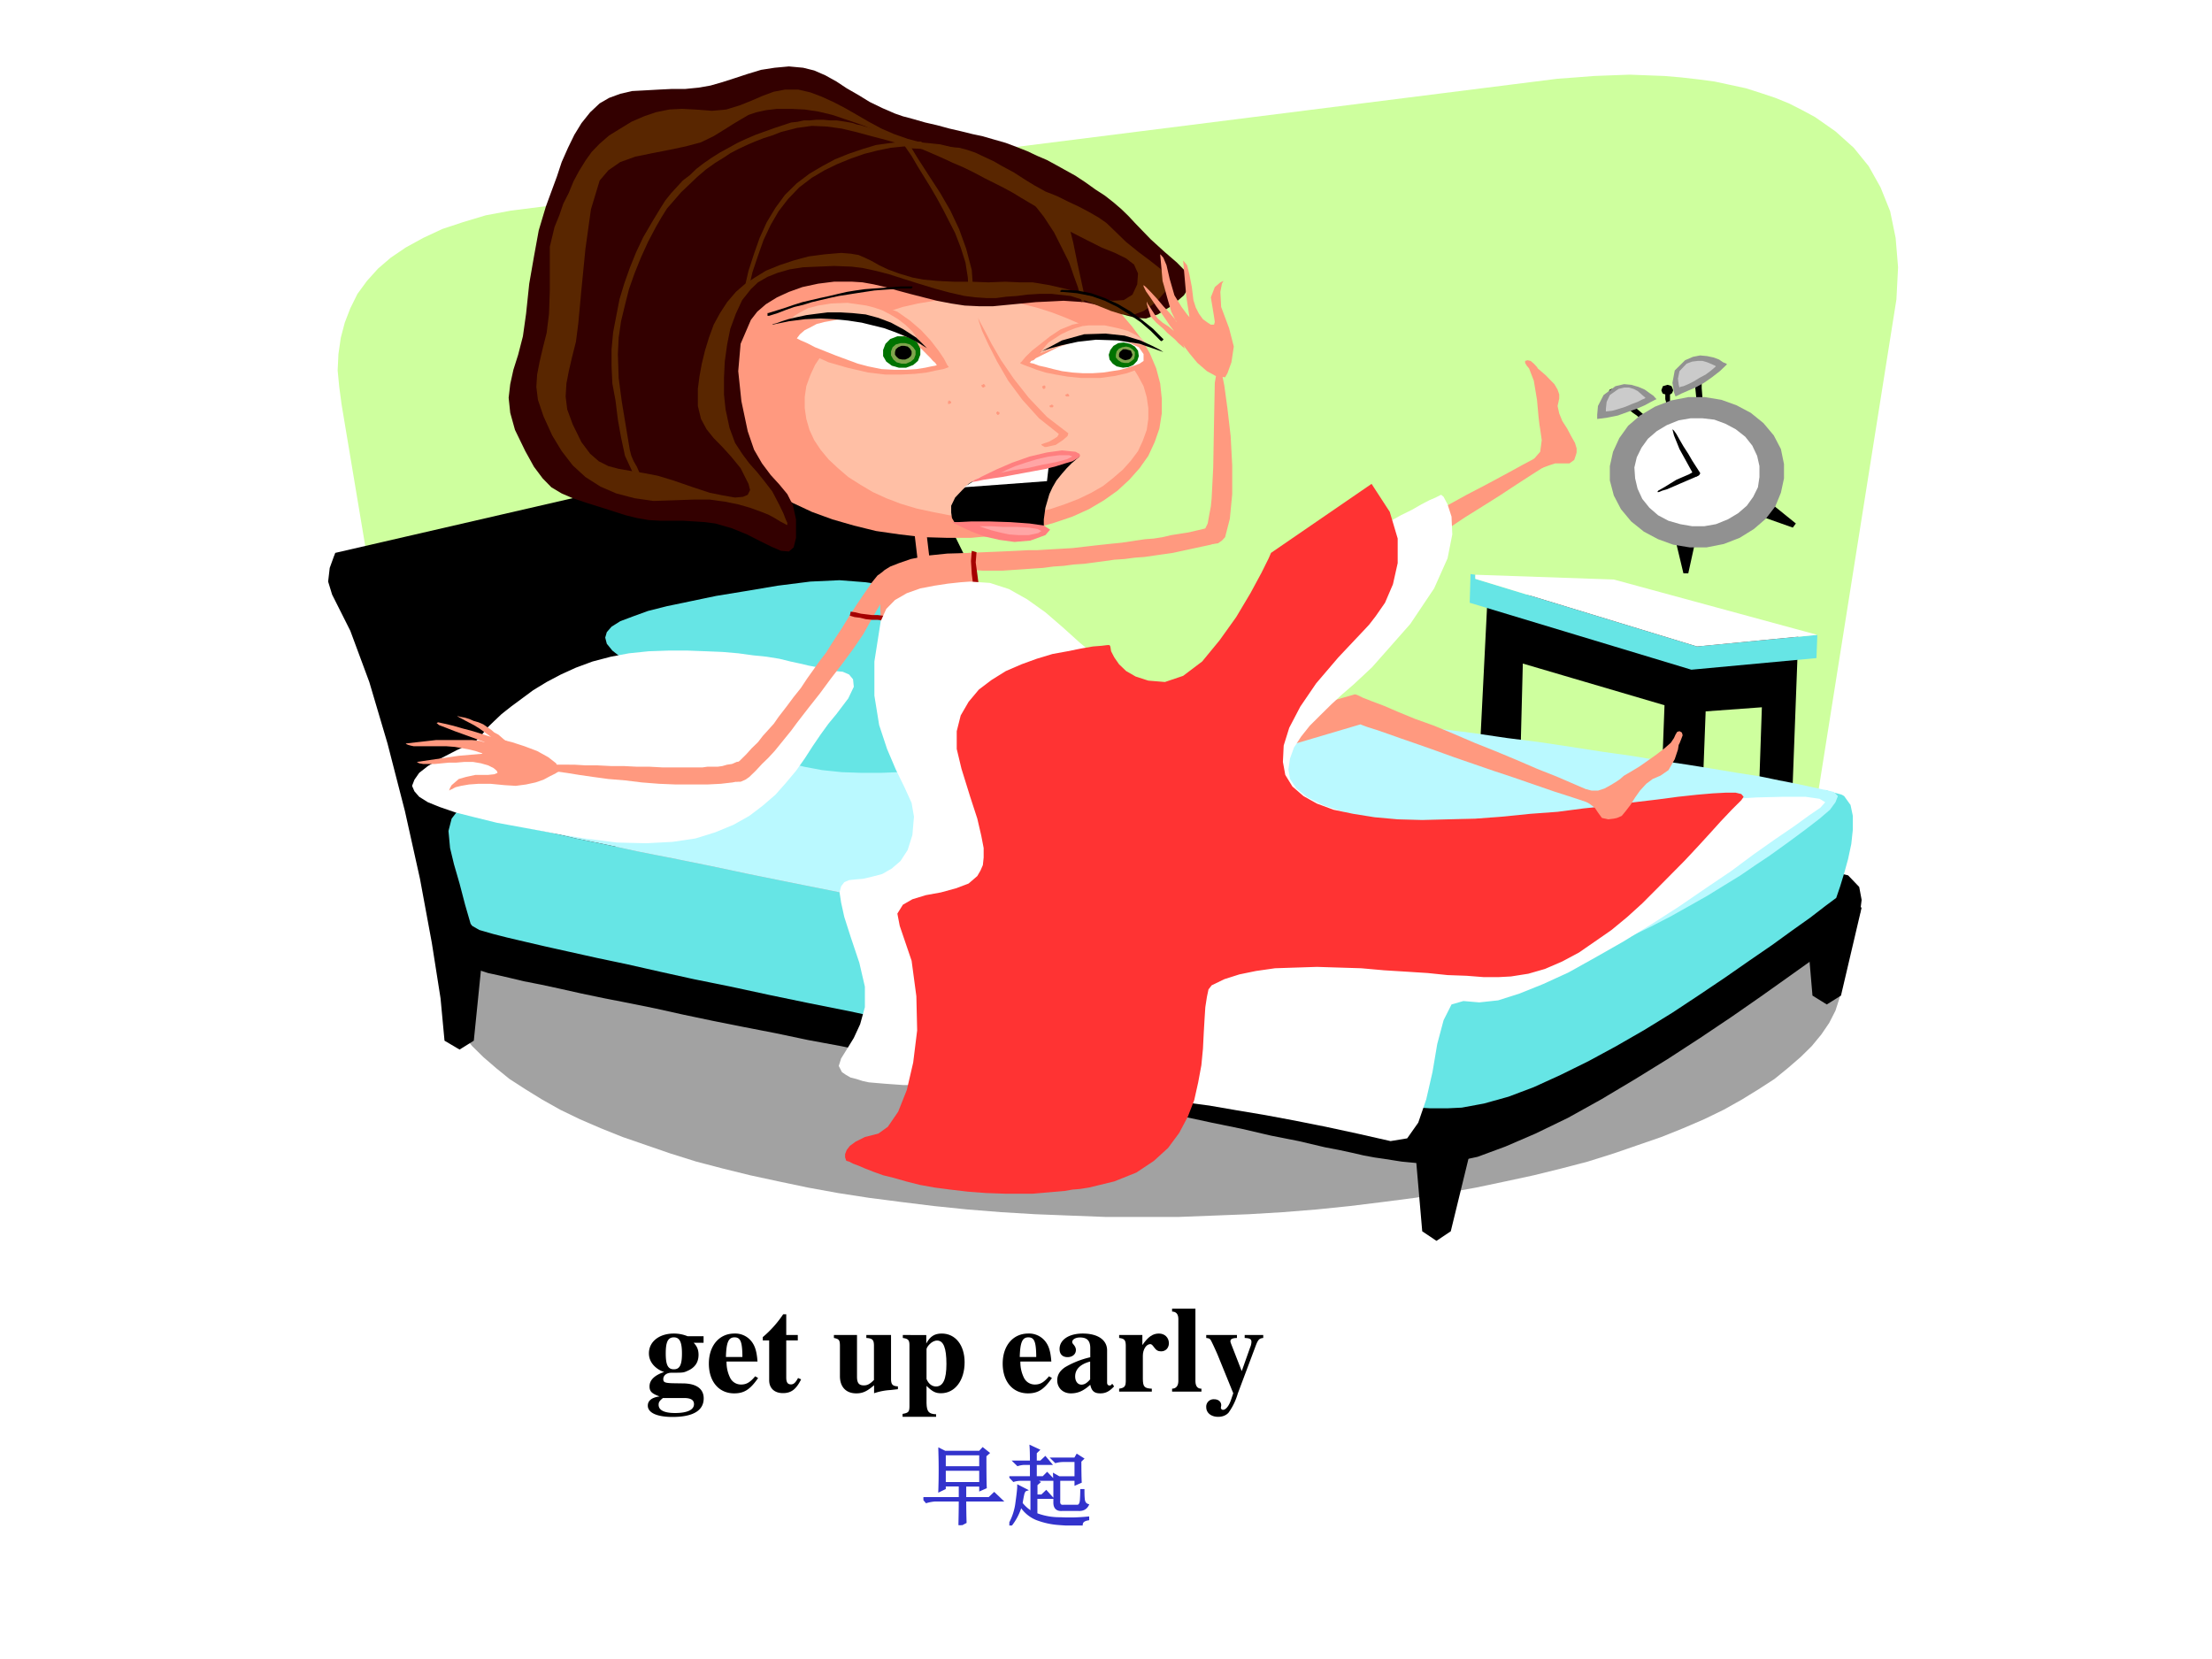<svg xmlns="http://www.w3.org/2000/svg" xmlns:xlink="http://www.w3.org/1999/xlink" width="960" height="720" viewBox="0 0 720 540"><rect x="0" y="0" width="720" height="540" fill="#808080" stroke="none"/><g data-name="P"><clipPath id="a"><path fill-rule="evenodd" d="M0 540h720V0H0Z"/></clipPath><g clip-path="url(#a)"><path fill="#fff" fill-rule="evenodd" d="M0 540h720V0H0Z"/></g></g><g data-name="P"><symbol id="b"><path d="M.454.604v.053h-.13a.293.293 0 0 1-.112.022C.093.679.009.613.009.518c0-.035.012-.067.036-.095A.197.197 0 0 1 .133.366C.054.339.014.3.014.249.014.208.032.19.096.167.033.159 0 .133 0 .092 0 .034.075 0 .201 0c.167 0 .254.052.254.151 0 .077-.058.12-.164.122L.226.274c-.085.001-.1.006-.1.034 0 .031.028.052.068.052.092 0 .096 0 .129.015.06.026.09.069.09.131 0 .04-.012.07-.04.098h.081M.296.154c.054 0 .08-.016.08-.05C.376.058.321.032.222.032.134.032.088.055.088.099c0 .021.007.032.035.055h.173M.212.648C.259.648.278.61.278.517S.26.388.212.388.146.423.146.517s.018.131.066.131Z"/></symbol><symbol id="c"><path d="M.377.139C.336.09.306.072.263.072a.098.098 0 0 0-.089.053.284.284 0 0 0-.03.134h.252C.39.343.375.39.343.428a.168.168 0 0 1-.135.059C.084.487 0 .388 0 .242S.082 0 .206 0c.081 0 .13.031.195.125L.377.139M.139.296c.003.12.021.16.07.16.047 0 .062-.034.064-.145V.296H.139Z"/></symbol><symbol id="d"><path d="M.285.473H.191v.169H.166A.878.878 0 0 0 0 .456V.429h.052V.105C.052.04.095 0 .164 0c.067 0 .107.03.148.112L.287.123C.267.085.251.071.23.071.202.071.191.088.191.128v.301h.094v.044Z"/></symbol><symbol id="e"><path d="M-2147483500-2147483500Z"/></symbol><symbol id="f"><path d="M.521.057C.478.059.466.072.465.115v.36H.264V.451C.313.448.325.436.326.392V.109C.293.076.273.065.244.065c-.041 0-.056.02-.056.071v.339H0V.451C.041.443.048.434.049.392V.14c0-.088.05-.14.133-.14.052 0 .087.016.145.066V.001a.495.495 0 0 0 .132.026l.062.007v.023Z"/></symbol><symbol id="g"><path d="M.273.021C.213.023.197.042.195.111v.141C.243.205.268.192.313.192c.113 0 .192.104.192.252 0 .14-.075.234-.186.234C.26.678.224.655.193.597v.069H.002V.642C.046.636.056.625.056.583V.082C.055.04.047.032 0 .024V0h.273v.021m-.078.53c0 .007.009.023.021.036.02.022.043.034.065.034.052 0 .076-.06.076-.191C.357.306.33.247.272.247.239.247.21.27.195.308v.243Z"/></symbol><symbol id="h"><path d="m.448.078-.01-.01C.435.065.432.064.427.064.413.064.406.072.406.089V.35C.406.435.33.487.208.487.095.487.019.436.019.361c0-.042.024-.066.065-.066.04 0 .068.024.068.058C.152.367.147.38.134.396.125.406.122.412.122.418c0 .021.027.037.063.037.059 0 .084-.027.084-.088V.294A.724.724 0 0 1 .064.213C.02.183 0 .149 0 .106 0 .045.046 0 .111 0c.057 0 .103.02.158.07C.28.019.302 0 .351 0c.043 0 .074.016.112.057L.448.078m-.18.036C.241.083.221.071.197.071c-.03 0-.051.027-.051.067 0 .058.042.1.122.121V.114Z"/></symbol><symbol id="i"><path d="M.266.024C.205.027.194.04.193.103v.189c0 .052.028.095.061.095C.262.387.271.38.282.364.301.337.316.328.342.328c.037 0 .063.028.063.066C.405.44.371.473.324.473.274.473.236.447.189.379v.082H0V.437C.042.432.053.42.054.378V.084C.053.042.043.031 0 .024V0h.266v.024Z"/></symbol><symbol id="j"><path d="M.239.024c-.032 0-.048.02-.049.06v.592H0V.652C.033.651.05.632.051.594v-.51C.05.046.032.025 0 .024V0h.239v.024Z"/></symbol><symbol id="k"><path d="M.464.666H.313V.642C.356.64.368.633.368.609A.125.125 0 0 0 .357.564L.289.372.217.557c-.02.051-.02.051-.02.059 0 .015.012.022.037.025L.25.642v.024H0V.642C.023.639.029.636.035.627.038.626.084.528.1.487L.22.192.202.139C.185.089.16.057.136.057a.018.018 0 0 0-.017.017L.12.08l.002.014c0 .029-.023.049-.058.049A.06.06 0 0 1 0 .079C0 .032.04 0 .097 0 .131 0 .16.011.181.033A.507.507 0 0 1 .257.19l.149.397c.017.042.027.052.058.055v.024Z"/></symbol><use xlink:href="#b" transform="matrix(39.984 0 0 -39.984 210.86 461.213)"/><use xlink:href="#c" transform="matrix(39.984 0 0 -39.984 230.732 453.536)"/><use xlink:href="#d" transform="matrix(39.984 0 0 -39.984 248.285 453.456)"/><use xlink:href="#e" transform="matrix(39.984 0 0 -39.984 85864980000 -85864980000)"/><use xlink:href="#f" transform="matrix(39.984 0 0 -39.984 271.435 453.536)"/><use xlink:href="#g" transform="matrix(39.984 0 0 -39.984 293.786 461.173)"/><use xlink:href="#e" transform="matrix(39.984 0 0 -39.984 85864980000 -85864980000)"/><use xlink:href="#c" transform="matrix(39.984 0 0 -39.984 326.373 453.536)"/><use xlink:href="#h" transform="matrix(39.984 0 0 -39.984 344.126 453.536)"/><use xlink:href="#i" transform="matrix(39.984 0 0 -39.984 364.278 452.976)"/><use xlink:href="#j" transform="matrix(39.984 0 0 -39.984 381.511 452.976)"/><use xlink:href="#k" transform="matrix(39.984 0 0 -39.984 392.627 461.173)"/><use xlink:href="#e" transform="matrix(39.984 0 0 -39.984 85864980000 -85864980000)"/></g><g data-name="P"><symbol id="l"><path d="M.246.828V.672h.418v.156H.246m0-.18v-.16h.418v.16H.246M.188.883.25.852h.406L.691.89.754.84.719.809C.719.624.72.5.723.44L.664.414v.05h-.18V.313h.282l.058.055L.906.29H.484C.484.185.486.1.488.035L.422 0c.002.094.004.19.004.29H.129A.503.503 0 0 1 .035.272L0 .313h.426v.152h-.18V.43L.188.402a7.087 7.087 0 0 1 0 .48Z"/></symbol><symbol id="m"><path d="M.527.273v.239L.523.59.578.559h.195v.195h-.14A.355.355 0 0 1 .539.742L.504.777h.262l.023.04.063-.04L.824.75c0-.125.002-.206.004-.242L.773.484v.051H.578V.293C.573.246.59.224.628.227h.165C.819.229.833.254.836.3.839.348.84.384.84.41h.02C.86.362.861.323.866.292.872.264.887.246.91.238.89.2.854.181.805.184H.613C.553.18.525.21.527.274M.254.741C.254.815.253.874.25.918l.086-.04-.031-.03V.742h.062L.418.79.477.72H.305v-.16h.09L.44.605l.067-.07H.289L.344.504.313.477v-.13h.066l.05.048.063-.07h-.18V.132A.765.765 0 0 1 .595.082a2.12 2.12 0 0 1 .32.008V.074C.867.066.842.046.84.012.764.009.677.012.578.02a.897.897 0 0 0-.262.058.395.395 0 0 0-.183.156A.66.66 0 0 0 .012 0L0 .008A.69.69 0 0 1 .086.27c.013.093.02.156.02.187L.19.414C.178.41.168.394.161.371A1.316 1.316 0 0 1 .14.258.432.432 0 0 1 .26.152v.383H.126A.289.289 0 0 1 .051.523L.016.56h.238v.16H.172A.289.289 0 0 1 .098.707L.062.742h.192Z"/></symbol><use xlink:href="#l" fill="#33c" transform="matrix(27.96 0 0 -27.96 300.57 496.445)"/><use xlink:href="#m" fill="#33c" transform="matrix(27.96 0 0 -27.96 328.541 496.554)"/><use xlink:href="#l" fill="none" stroke="#33c" stroke-miterlimit="10" stroke-width=".029" transform="matrix(27.96 0 0 -27.96 300.57 496.445)"/><use xlink:href="#m" fill="none" stroke="#33c" stroke-miterlimit="10" stroke-width=".029" transform="matrix(27.96 0 0 -27.96 328.541 496.554)"/><use xlink:href="#e" fill="#33c" transform="matrix(27.96 0 0 -27.96 60043638000 -60043638000)"/></g><g data-name="P"><clipPath id="n"><path fill-rule="evenodd" d="M0 540h720V0H0Z"/></clipPath><g clip-path="url(#n)"><clipPath id="o"><path fill-rule="evenodd" d="M104.87 403.87h515.989V20.484H104.87Z"/></clipPath><g fill-rule="evenodd" clip-path="url(#o)"><path fill="#ceff9e" d="m536.64 346.077 1.79-.444 2.076-.668 2.292-1.334 2.578-1.556 2.578-2.003 3.116-2.222 3.08-2.224 3.079-2.668 3.115-2.447 3.33-2.668 3.366-2.668 3.33-2.447 3.115-2.224 3.08-2.225 3.115-1.778 3.08-1.556 34.518-217.488.537-10.451-.787-9.552-1.79-8.689-3.116-7.764-3.867-6.902-4.87-6.008-5.944-5.33-6.696-4.684-4.118-2.218-4.369-2.219-4.404-1.787-4.62-1.54-4.905-1.572-5.156-1.109-5.157-1.109-5.156-.678-5.658-.647-5.406-.462-5.694-.216-5.658-.215-5.908.215-5.693.216-5.908.462-5.945.432-340.656 42.92-8.247 1.54-7.473 2.25-6.7 2.218-6.182 2.896-5.67 3.112-4.896 3.328-4.123 3.543-3.607 4.006-3.092 4.22-2.32 4.684-1.803 4.671-1.289 4.893-.773 5.337-.257 5.336.515 5.337.773 5.783 15.719 94.067L130 232.22l3.608 6.892 4.123 7.34 4.64 7.56 5.152 7.784 5.153 7.56 5.668 7.562 5.414 7.336 5.669 6.896 5.41 6.227 5.41 5.78 4.9 4.893 4.894 4.002 4.122 3.115 3.867 1.778 3.09.444Z"/><path fill="#ff997f" d="m411.91 214.873 27.314-22.683.516-.444 1.547-.89 2.578-1.556 3.09-2.003 3.867-2.444 4.638-2.67 4.895-3.113 5.42-3.559 5.408-3.333 5.657-3.78 5.694-3.56 5.657-3.558 5.407-3.559 5.157-3.334 4.905-3.115 4.118-2.89 2.041-1.334 1.29-1.112.536-.89.251-.666-.788-.222-1.002.222-1.826.443-2.328 1.113-4.87 2.446-5.407 2.89-5.693 3.115-6.195 3.334-6.41 3.337-6.445 3.559-6.445 3.555-6.195 3.559-6.184 3.115-5.41 3.112-5.153 2.89-4.383 2.446-3.606 2.003-2.836 1.556-1.801.89-.516.444-28.603 25.13Z"/><path fill="#ff997f" d="m501.583 152.384.788-.221 1.79-.669 2.077-.666H510.858l1.54-1.112.537-1.556.25-.89v-1.334l-.537-1.778-1.253-2.225-1.29-2.446-1.575-2.447-1.002-2.446-.538-2.446.538-2.447v-1.334l-.538-1.556-1.038-1.778-1.54-1.559-1.289-1.334-1.289-1.112-1.038-.888-.25-.221-.252-.447-1.038-1.113-1.038-.887-1.003-.222-.788.222v.666l.537.89.752.89 1.54 4.003 1.038 6.227.502 5.558.286 2.447.25 1.556.502 3.558-.501 3.78-2.328 2.67Z"/><path fill="#a2a2a2" d="M371.713 396.112h11.852l11.594-.445 11.34-.444 11.08-.667 11.082-.89 10.821-1.112 10.825-1.334 10.305-1.334 10.034-1.557 9.81-1.779 9.526-2.002 9.274-2 9.024-2.225 8.522-2.223 8.486-2.669 7.735-2.668 7.734-2.668 7.197-2.89 6.732-2.894 6.41-3.112 5.944-3.337 5.407-3.333 5.156-3.337 4.369-3.559 4.118-3.559 3.616-3.555 3.116-3.78 2.578-3.781 2.04-4.003 1.29-4.005 1.038-4.003.25-4.002-.25-4.002-1.038-4.003-1.29-4.002-2.04-4.003-2.578-3.78-3.116-3.78-3.616-3.781-4.118-3.559-4.369-3.559-5.156-3.337-5.407-3.333-5.944-3.115-6.41-3.112-6.732-3.112-7.197-2.894-7.734-2.668-7.735-2.668-8.486-2.446-8.522-2.225-9.024-2.222-9.274-2.224-9.525-1.778-9.811-1.78-10.034-1.557-10.305-1.334-10.825-1.334-10.82-1.112-11.083-.89-11.08-.666-11.34-.447-11.594-.444h-23.708l-11.595.444-11.34.447-11.08.665-11.078.89-10.825 1.113-10.82 1.334-10.31 1.334-10.051 1.556-9.79 1.781-9.535 1.778-9.278 2.224-9.017 2.222-8.504 2.225-8.504 2.446-7.731 2.668-7.731 2.668-7.215 2.894-6.7 3.112-6.442 3.112-5.926 3.115-5.41 3.333-5.157 3.337-4.379 3.559-4.121 3.559-3.61 3.78-3.094 3.78-2.574 3.781-2.063 4.003-1.289 4.002-1.031 4.003-.258 4.002.258 4.002 1.031 4.003 1.29 4.005 2.062 4.003 2.574 3.78 3.094 3.78 3.61 3.556 4.121 3.56 4.38 3.558 5.156 3.337 5.41 3.333 5.926 3.337 6.442 3.112 6.7 2.893 7.215 2.89 7.73 2.669 7.732 2.668 8.504 2.669 8.504 2.223 9.017 2.224 9.278 2.001 9.535 2.002 9.79 1.78 10.051 1.556 10.31 1.334 10.82 1.334 10.825 1.112 11.079.89 11.079.667 11.34.444 11.595.445Z"/><path d="m484.324 191.746-2.578 51.369 13.141 3.558.788-30.688 46.12 13.567-1.038 27.573 13.392 1.78 1.039-27.354 18.297-1.334-1.289 37.584 10.814.887 2.328-61.82ZM330.996 220.878l-.258-.89-1.031-2.447-1.286-3.78-2.062-4.893-2.32-6.002-2.833-6.449-3.352-7.117-3.348-7.34-3.61-7.339-3.863-7.114-4.125-6.893-3.864-6.227-4.125-5.34-4.121-4.445-4.125-3.112-3.864-1.56-173.68 40.03-.516 1.335-1.288 3.558-.516 4.447 1.289 4.224 5.927 11.788 6.184 16.678 5.927 20.012 5.669 22.018 4.896 22.015 3.865 20.902 2.833 18.013 1.29 13.788 4.898 2.89 4.637-2.89 4.637-45.81ZM460.355 370.982l2.578 29.8 4.633 3.114 4.655-3.114 6.947-28.463ZM587.379 294.04l2.578 30.022 4.655 2.89 4.62-2.89 6.73-28.688Z"/><path d="m471.684 356.306-4.62.444-5.678-.222-6.958-.443-8.246-.89-9.02-1.335-9.79-1.334-10.825-2.003-11.594-2-12.11-2.224-12.63-2.668-12.883-2.669-13.657-2.668-13.657-2.89-13.915-3.115-14.173-3.112-13.915-3.115-13.915-2.89-13.915-3.112-13.399-3.115-13.145-2.89-12.626-2.668-12.368-2.669-11.336-2.446-10.825-2.225-10.051-2.002-9.274-1.778-8.247-1.334-6.957-1.113-5.927-.89-4.64-.222h-3.606l-1.805.447v1.109l1.29 2.003 1.03 1.556.258.222 1.032 4.67 1.543 4.003 2.062 3.115 2.32 1.778 1.29.443 2.059.67 3.094.665 3.863.89 4.641 1.112 5.668 1.113 6.184 1.334 6.958 1.556 7.473 1.556 7.989 1.559 8.762 1.778 9.016 2.002 9.536 2 10.05 2.003 10.306 2 10.567 2.224 10.821 2.003 10.825 2.221 11.337 2.447 11.082 2.224 11.337 2.225 11.079 2.221 11.34 2.447 11.079 2.224 11.082 2.225 10.564 2.224 10.567 2.222 10.305 2.225 9.793 2.002 9.536 2.222 9.016 1.78 8.505 2.002 4.64.89 4.122.889 3.867.89 3.606.666 3.094.445 2.832.445 2.836.445 2.317.222 2.32.222 2.063.223h6.71l1.54-.223 1.54-.222 8.235-1.78 9.024-3.335 9.811-4.225 10.563-5.114 10.814-6.006 10.814-6.448 10.814-6.671 10.6-6.893 10.276-6.895 9.274-6.449 8.773-6.227 7.484-5.336 5.908-4.671 4.906-3.334 2.829-2.225 1.038-.89.501-1.334 1.039-3.334.537-4.228-.788-4.224-3.616-3.78-4.87-1.113-5.944.669-6.696 2.668-7.735 4.225-8.486 5.336-9.024 6.449-9.56 6.895-9.776 7.562-10.062 7.56-10.026 7.337-10.062 6.895-10.062 6.002-9.525 5.115-9.274 3.559Z"/><path fill="#66e5e5" d="m600.27 259.127-.752-.446-1.576-.444-1.79-.444-2.041-.668-4.906 3.558-5.944 4.003-6.446 4.67-6.946 4.669-7.735 5.114-7.985 5.115-8.236 5.34-8.772 5.114-8.487 5.115-8.773 4.668-8.486 4.45-8.272 4.002-7.985 3.336-7.734 2.669-6.947 2-6.445 1.112-4.369.221-5.944-.221-6.95-.444-8.247-.669-9.278-1.112-10.047-1.334-10.825-1.556-11.594-1.778-12.372-2.003-12.884-2.224-13.399-2.447-13.657-2.443-13.915-2.446-14.172-2.669-14.173-2.893-14.173-2.668-13.915-2.668-13.915-2.89-13.399-2.669-13.145-2.668-12.626-2.668-12.11-2.447-11.337-2.224-10.309-2.225-9.793-2-8.5-2.002-7.732-1.556-6.445-1.334-5.153-1.113-3.863-.89-2.32-.444-.774-.222v-.225l-.258-.665-.516-.89-.257-1.113-2.575 1.334-2.063 2.672-1.03 4.002.515 5.558 1.289 5.337 1.805 6.227 1.8 6.892 1.805 6.227.516.669.774.444.773.446.773.444 1.544.444 3.094.89 4.379 1.113 5.672 1.334 6.7 1.556 7.988 1.78 9.016 2 9.536 2.003 10.825 2.446 11.079 2.447 12.11 2.443 12.371 2.672 12.884 2.668 13.4 2.668 13.398 2.89 13.915 2.668 13.657 2.669 13.915 2.668 13.657 2.668 13.657 2.447 13.403 2.446 12.884 2.225 12.626 2.224 11.852 1.778 11.34 1.778 10.821 1.559 9.794 1.334 9.02 1.112 7.985.666 6.975.444h5.658l4.619-.222 7.233-1.334 7.985-2.225 8.236-3.112 8.773-4.002 9.023-4.45 9.024-4.89 9.274-5.339 9.024-5.558 8.737-5.78 8.271-5.562 7.985-5.558 7.448-5.115 6.446-4.671 5.944-4.224 4.906-3.78 3.58-2.669 1.29-3.78 1.289-4.228 1.289-4.668 1.038-4.893.501-4.67v-4.447l-.752-3.558Z"/><path fill="#baf9ff" d="m474.012 322.06 7.483-1.113 7.198-1.334 7.484-1.778 7.197-2.224 7.233-2.225 6.947-2.668 6.696-2.89 6.696-3.112 6.445-3.115 6.446-3.337 5.944-3.334 5.908-3.337 5.407-3.333 5.443-3.337 4.87-3.337 4.654-3.112 6.195-4.45 5.407-4.002 4.62-3.555 3.365-2.894 1.79-2.446.788-2-1.289-1.334-2.828-.668-4.154-.89-5.156-1.11-5.658-1.112-6.445-1.334-7.198-1.113-7.985-1.334-8.271-1.334-8.988-1.334-9.31-1.56-9.525-1.333-10.026-1.556-10.313-1.556-10.563-1.334-10.563-1.556-10.6-1.334-10.806-1.56-10.563-1.334-10.825-1.334-10.306-1.334-10.309-1.334-10.047-1.334-9.536-1.113-9.278-1.112-8.758-1.109-8.505-.89-7.73-.89-7.216-.888-6.441-.669-5.669-.444-5.156-.668-4.122-.222-3.093-.222h-3.348l-3.868.222-4.379.444-5.153.446-5.414.888-5.926.89-6.184 1.113-6.7 1.334-6.7 1.334-7.214 1.556-7.216 1.78-7.473 1.557-7.473 1.777-7.73 1.781-7.474 2-7.73 1.78-7.474 1.779-7.215 2.002-7.215 1.778-6.7 1.778-6.7 1.781-6.183 1.778-5.927 1.556-5.668 1.334-4.898 1.559-4.638 1.11-3.863 1.111-3.352.89-2.578.67-2.059.665-1.031.222-.516.222-2.32 2.224h-.774l-.257.222.257 1.112.516.89.258.666v.225l.773.222 2.32.444 3.864.89 5.153 1.113 6.445 1.334 7.731 1.556 8.501 2.002 9.793 2 10.31 2.225 11.336 2.224 12.11 2.447 12.626 2.668 13.145 2.668 13.4 2.669 13.914 2.89 13.915 2.668 14.173 2.668 14.173 2.893 14.172 2.669 13.915 2.446 13.657 2.443 13.4 2.447 12.883 2.224 12.372 2.003 11.594 1.778 10.825 1.556 10.047 1.334 9.278 1.112 8.247.669 6.95.444 5.944.221Z"/><path fill="#66e5e5" d="m217.614 221.99.258.222.773.89 1.29 1.335 1.546 1.778 2.06 2.224 2.577 2.447 3.09 2.446 3.61 2.668 3.606 2.669 4.383 2.668 4.637 2.446 4.898 2.222 5.41 2.003 5.927 1.556 5.926 1.112 6.442.668 6.442.222h6.184l5.672-.222 5.668-.224 5.153-.444 4.895-.666 4.383-.668 4.121-.666 3.61-.668 3.09-.666 2.836-.669 2.32-.668 1.801-.666 1.29-.222.773-.446H334.863l2.059-.222 2.062-.888 1.547-1.334v-2.671l-1.547-3.78-3.863-5.115-2.578-3.112-2.579-3.559-2.574-3.78-2.578-3.781-2.833-4.002-3.351-3.781-3.352-4.002-4.121-3.56-4.38-3.333-5.156-2.893-5.926-2.446-6.442-1.778-7.473-1.113-8.504-.665-9.532.444-10.567 1.334-10.564 1.778-9.535 1.559-8.504 1.777-7.474 1.556-6.184 1.56-4.894 1.777-4.125 1.556-2.833 1.781-1.547 1.778-.515 1.778.515 2.002 1.805 2.225 2.832 2.222 3.868 2.446 5.152 2.668Z"/><path fill="#fff" d="m154.74 241.337.257-.222.774-.89 1.289-1.335 1.543-2.002 2.063-2 2.578-2.446 3.09-2.447 3.61-2.668 3.605-2.668 4.383-2.669 4.637-2.446 4.895-2.225 5.414-2.002 5.926-1.556 5.927-1.113 6.441-.665 6.442-.222h6.184l5.926.222 5.414.222 5.153.443 4.895.669 4.383.444 4.121.668 3.61.888 3.09.668 2.836.666 2.317.447 1.804.665 1.29.225.773.444H271.988l2.317.222 2.062.89 1.29 1.556.257 2.446-1.804 3.781-3.868 5.115-2.574 3.112-2.578 3.558-2.575 3.78-2.578 4.003-2.836 4.003-3.348 4.002-3.352 3.78-4.121 3.56-4.383 3.336-5.153 2.89-5.926 2.447-6.442 2.002-7.473 1.11-8.504.446-9.536-.221-10.563-1.335-10.567-1.78-9.532-1.778-8.504-1.556-7.215-1.781-6.184-1.556-5.153-1.778-3.867-1.559-2.835-1.778-1.546-1.778-.773-1.78.773-2 1.546-2.225 2.835-2.224 4.121-2.447 5.156-2.668Z"/><path fill="#ff997f" d="M316.565 179.96V186.632l.516 4.446 1.289 5.115 2.062 5.562 3.09 5.78 4.126 5.783 2.832 2.668 3.867 2.447 4.38 2.446 4.898 2.225 5.153 1.778 5.668 1.777 5.41 1.781 5.669 1.334 5.414 1.335 5.153 1.112 4.637.887 4.125.669 3.606.665 2.578.447 1.805.222h.515l-.515.444-1.547 1.559-2.32 2.221-3.09 3.115-3.868 3.334-4.38 4.002-5.156 4.006-5.41 4.224-5.668 4.003-6.184 3.78-6.442 3.559-6.184 2.89-6.442 2.224-6.445 1.556-6.442.444-5.926-.665-.774-.89-2.059-2.67-2.836-4.223-3.61-5.337-4.12-6.452-3.864-7.336-3.868-7.783-3.348-8.23-2.578-8.448-1.804-8.23-1.032-7.783-.773-7.117-.254-6.002v-4.671l.254-2.89v-1.113l.258-.222 1.03-.89 1.806-1.112 2.836-1.113 3.863-1.334 5.41-1.112 6.443-.666Z"/><path fill="#ff997f" d="m302.65 182.629-2.059-17.347-3.867.447 2.063 17.344ZM270.699 209.536l-1.805 2.89-2.062 2.669-2.06 2.893-2.062 2.89-2.062 3.112-2.32 2.89-2.317 3.115-2.578 3.337-1.547 2.222-1.801 2.002-1.805 2-1.547 2.003-2.063 2.002-1.8 2-1.805 1.781-2.063 2-1.031 1.334-.258 1.334v1.112l.773.89 1.29.444h1.289l1.546-.665 1.286-.89 2.062-2.003 2.063-2.222 2.063-2.003 2.058-2.224 1.805-2.222 1.805-2.224 1.805-2.225 1.8-2.446 3.61-4.671 3.864-4.89 3.61-4.893 3.605-4.67 3.61-4.894 3.347-4.893 2.836-5.114 2.833-4.89.773-2.446.516-3.337v-3.112l-1.031-1.113-1.286.888-1.805 2.224-2.32 3.337-2.574 3.78-2.579 4.003-2.32 3.78-2.059 3.113Z"/><path fill="#ff997f" d="m239.776 248.008-1.547.668-1.547.222-1.544.444-1.546.222h-3.352l-1.543.221H215.55l-4.12-.221h-4.122l-4.383-.222h-4.122l-4.383-.222h-3.863l-3.61-.222H180.764l-2.059.222-1.546.222-.516.222.516.446 1.546.444 2.317.666 3.352.446 4.121.666 4.641.668 4.895.666 5.41.447 5.411.665 5.672.447 5.41.222h10.306l4.383-.222 3.863-.447 3.094-.665 1.29-.669 1.027-1.112.516-1.334v-1.334l-.774-.888-1.028-.668-1.289-.222-1.546.222Z"/><path fill="#ffbfa5" d="m307.807 199.085 2.316.222 2.063-.444 1.547-.89 1.031-1.334v-1.556l-1.031-1.337-1.805-1.334-1.805-1.11-.258-.225v-.443h.258l.258.222 2.063 1.112 1.547 1.112 1.285 1.556.516 2.003-.258.887-.512.669-.774.668-1.03.444-1.032.444-1.29.222h-2.835l-.254-.222h-.258v-.666h.258ZM295.435 201.307h2.32l2.063-.444 1.543-.89 1.031-1.335v-1.555l-1.289-1.335-1.543-1.334-2.062-1.112-.258-.222v-.222l.258-.222h.257l.258.222 1.805 1.113 1.801 1.112 1.031 1.556.516 1.778-.774 1.78-1.546 1.11-2.575.668h-2.836v-.221h-.258v-.447h.258Z"/><path fill="#ff997f" d="m182.053 250.898-.257.222-1.032.668-1.8.89-2.063 1.113-2.578.887-3.09.669-3.352.444-3.606-.222-4.64-.444h-3.864l-3.094.222-2.575.444-1.804.443-1.29.669-.515.222-.258.221v-.221l.258-.666.515-.89 1.032-.89 1.289-1.113 2.317-.666 3.093-.668h4.122l2.062-.222 1.032-.444-.258-.668-1.031-.888-1.805-.89-2.317-.669-2.578-.443h-2.836l-2.575.221h-2.32l-2.32.222-2.317.225h-3.866l-1.289-.225-.773-.443 13.659-2.003 7.73-.666-.257-.222-.774-.221-1.289-.447-1.804-.444-2.32-.444-2.575-.446-2.836-.222h-10.565l-1.03-.222-.774-.222-.515-.222-.257-.225 9.793-1.112h11.852l2.32.225 1.544.444h.258l-1.286-.444-2.32-.89-3.094-1.113-3.09-1.112-2.836-1.112-2.317-.888-.773-.668.515-.222 2.06.444 2.835.668 3.09.89 3.352.888 2.836.89 2.059.666.773.225 1.032.222 2.32.665 3.606.89 4.125 1.335 4.121 1.556 3.61 2.003 2.574 2ZM337.695 179.07l3.61-.222 3.863-.221 3.868-.225 3.863-.444 3.867-.444 4.122-.447 4.38-.443 4.382-.666 3.09-.447 2.836-.221 2.836-.444 2.833-.669 2.836-.443 2.832-.447 2.836-.666 2.836-.668 1.801-.222 1.547.222 1.289.668.516.89v1.11l-.516 1.112-1.29.89-1.804.67-3.09.665-3.094.669-3.09.665-3.094.669-3.09.443-3.094.444-3.094.447-3.09.222-3.351.443-3.348.222-3.094.447-3.348.444-3.352.443-3.348.225-3.351.444-3.348.222-3.352.446-3.348.222-3.094.222-3.351.222-3.348.222h-6.442l-3.352-.222-1.031-.222-1.543-.222-1.805-.668-1.805-.444-1.805-.669-1.543-.665-.773-.669v-.665l1.547-.447 3.09-.444 4.379-.443 5.156-.222 5.41-.225 4.896-.222 4.125-.222Z"/><path fill="#ff997f" d="m391.811 173.065 1.29-2.668.515-2.89.512-2.669.258-2.668.516-10.007.257-14.454.258-13.123 1.032-6.002 1.03 1.778 1.032 5.115 1.031 7.561 1.032 8.895.512 9.561v9.342l-.77 8.005-1.547 6.005-1.031 1.112-1.29.888-1.546.221h-1.544l-1.031-.665-.773-.89-.258-1.335.515-1.112Z"/><path fill="#a50000" d="m276.625 200.42 1.547.443 1.801.222 1.805.447 2.062.222h1.805l1.801.221h1.805l1.805-.221-.258-1.556-1.547.221h-1.805l-1.8-.221h-1.806l-1.804-.225-1.805-.222-1.801-.444-1.547-.222ZM316.307 179.292l-.258 3.337.258 4.224.516 4.003.773 3.336h1.547l-.515-3.336-.516-4.003-.516-3.78.258-3.334Z"/><path fill="#ff997f" d="m300.591 174.846 7.728.222h7.73l7.216-.669 6.957-.887 6.7-1.56 6.187-1.777 5.927-2.003 5.41-2.443 4.895-2.893 4.383-3.112 3.863-3.559 3.352-3.78 2.832-4.003 2.063-4.45 1.547-4.445.773-4.893v-4.893l-.515-4.893-1.29-4.89-2.062-4.892-2.574-4.45-3.352-4.446-3.606-4.227-4.383-4.002-4.895-3.778-5.41-3.327-5.93-3.112-6.184-2.68-6.7-2.22-7.215-1.786-7.473-1.325-7.73-.678-7.99-.216-7.727.216-7.473.678-7.215 1.109-6.958 1.54-6.7 2.003-6.187 2.465-5.668 2.65-5.153 3.112-4.895 3.349-4.125 3.78-3.606 4.003-3.093 4.224-2.32 4.45-1.544 4.667-.773 4.893v4.893l.773 4.893 1.543 4.67 2.063 4.669 3.094 4.224 3.348 4.227 4.125 4.003 4.895 3.78 5.152 3.337 5.669 3.112 6.187 2.89 6.7 2.447 6.957 2.002 7.216 1.778 7.73 1.113Z"/><path fill="#ffbfa5" d="m314.764 168.172 5.668.225 5.669-.225 5.41-.443 5.153-.89 5.156-1.11 4.637-1.56 4.637-1.777 4.126-2.003 3.863-2.221 3.352-2.672 3.09-2.668 2.578-2.89 2.32-3.112 1.547-3.337 1.286-3.558.515-3.556v-3.559l-.515-3.559-1.028-3.558-1.805-3.334-2.062-3.337-2.578-3.115-2.833-2.89-3.609-2.668-3.606-2.669-4.125-2.224-4.637-2-4.637-1.78-4.899-1.557-5.41-1.334-5.41-.89-5.669-.444-5.672-.222-5.668.222-5.41.444-5.411.89-4.899 1.112-4.895 1.556-4.38 1.781-4.124 2-3.864 2.225-3.61 2.668-2.832 2.668-2.836 2.89-2.062 3.115-1.543 3.334-1.29 3.559-.515 3.558v3.56l.516 3.558 1.03 3.556 1.544 3.336 2.063 3.112 2.578 3.115 3.09 2.89 3.352 2.89 3.863 2.447 4.125 2.446 4.38 2.003 4.64 1.778 5.153 1.556 5.153 1.112 5.668 1.113Z"/><path d="M339.758 172.843V169.063l.515-3.78 1.29-4.447 1.03-2.225 1.286-2.224 1.805-2.225 1.547-1.778 1.547-1.556 1.289-1.112 1.027-.89.258-.222-35.045 8.23-1.031.665-2.059 2.003-2.32 2.446-1.29 2.669v2.221l.258 1.781.516.887.258.447Z"/><path fill="#fff" d="m313.733 158.611 27.056-2.002.516-4.446-22.677 3.333Z"/><path fill="#ff7f7f" d="M309.865 169.953h1.805l4.38-.222h6.183l6.704.222 6.184.444 4.637.668 2.062 1.335-1.547 1.777-4.895 1.781-5.156.444-4.895-.669-4.895-1.112-4.125-1.556-3.348-1.556-2.32-1.112Z"/><path fill="#ffa5a5" d="M318.885 171.287h3.864l3.867.222h4.38l3.867.222 2.832.447 1.29.665-1.032.669-3.09.665h-3.352l-3.09-.221-3.094-.67-2.578-.665-2.059-.668-1.289-.444Z"/><path fill="#ff7f7f" d="M316.307 156.834h.516l1.289-.225 2.063-.444 2.832-.444 3.094-.446 3.606-.666 3.609-.669 3.606-.665 3.61-.669 3.347-.887 2.836-.89 2.32-.67 1.547-.886 1.028-.89-.258-.67-1.285-.665-4.383-.444-4.895.666-5.668 1.334-5.672 2.003-5.153 2.221-4.121 2.003-2.836 1.334Z"/><path fill="#ffa5a5" d="m325.327 153.94 1.29-.221 3.09-.666 4.64-.669 4.895-1.112 4.637-.89 3.352-.888 1.805-.89-1.032-.444h-3.094l-3.605.444-3.868.89-3.605 1.113-3.352 1.112-2.575 1.11-1.804.89Z"/><path fill="#ff997f" d="m347.746 141.043-6.957-5.337-5.926-6.227-4.899-6.227-4.121-6.002-3.094-5.34-2.317-4.445-1.547-2.89-.515-1.113.258 1.112 1.03 3.112 2.063 4.446 2.833 5.562 3.61 6.227 4.636 6.227 5.41 6.002 6.443 5.115-.516.89-1.028.669-1.547.887-2.578.89v.222l.258.222.774.447h.515l3.094-.669 2.317-1.556 1.547-1.334ZM319.401 125.477v.222h.258v.222l.258.221h.258l.257-.221h.258v-.444l-.258-.222v-.222h-.515v.222h-.258l-.258.222ZM308.576 130.813v.669h.516l.258-.225h.258v-.444l-.258-.221-.258-.222h-.258v.222h-.258v.221ZM324.296 134.372v.222l.258.222v.222h.515v-.222h.258v-.666h-.258l-.257-.222h-.258v.222h-.258v.222ZM339.242 125.92v.222l.258.225v.222h.516v-.222h.257v-.668l-.257-.222h-.258l-.258.222h-.258v.222ZM346.715 128.589v.225h.258v.222H348.004v-.447l-.258-.222v-.222h-.515v.222h-.258l-.258.222ZM341.562 132.148v.221h.258v.225h.774l.258-.225v-.443h-.258v-.222h-.516v.222h-.258l-.258.222Z"/><path fill="#300" d="m170.975 146.826 2.832 5.115 2.836 3.78 2.832 2.89 3.352 2.003 3.606 1.556 4.64 1.556 5.669 1.778 6.957 2.225 3.61.89 3.863.666 3.864.221h7.473l3.61.225 3.347.222 3.352.444 5.41 1.556 4.9 2.003 4.378 2.224 3.606 1.778 3.094 1.334 2.578.222 1.543-1.334.774-3.112v-6.005l-1.031-4.671-1.801-3.556-2.579-3.115-2.836-3.112-2.832-3.78-2.578-4.45-2.06-6.002-2.062-9.785-1.03-9.786.773-8.895 3.348-7.783 2.062-2.669 2.836-2.446 3.606-2.225 3.867-1.771 4.38-1.572 5.152-1.109 5.156-.647h5.927l3.348.216 3.61.647 3.863.893 3.867 1.11 4.121 1.109 4.383 1.124 4.38 1.113 4.637.89 4.383.669 4.637.222h4.637l4.64-.447 4.638-.444 4.637-.444 4.64-.221 4.38-.225 6.7.446 5.155 1.113 4.38 1.556 3.863 1.556 3.352.89 3.348.222 3.867-1.334 4.637-2.89 3.868-3.337 1.8-2.893v-2.434l-1.285-2.465-2.836-2.897-3.863-3.327-4.641-4.221-5.153-5.33-2.062-2.22-2.317-2.248-2.578-2.219-2.836-2.218-3.09-2.003-3.094-2.218-3.348-2.219-3.61-2.003-2.832-1.57-2.836-1.541-3.094-1.325-3.348-1.572-3.351-1.325-3.606-1.355-3.867-1.11-3.864-1.109-3.094-.647-3.606-.893-3.867-.894-4.121-1.11-3.868-.893-3.863-1.109-3.352-.893-2.574-.894-4.126-1.787-4.121-2.003-3.61-2.218-3.863-2.219-3.352-2.218-3.605-2.003-3.61-1.571-3.606-.894-4.637-.43-4.64.43-4.38.678-4.38 1.325-4.124 1.356-4.122 1.325-3.867 1.109-3.863.678-4.383.431h-4.38l-4.379.216-4.383.246-4.121.216-3.867.894-3.606 1.324-3.094 1.787-3.09 2.897-2.836 3.543-2.32 3.79-2.06 4.221-2.062 4.653-1.547 4.683-1.805 4.899-1.8 4.899-2.321 7.764-1.547 8.473-1.547 8.874-1.028 9.792-1.03 7.336-1.548 6.005-1.547 4.893-1.03 4.671-.517 4.446.516 4.893 1.547 5.559Z"/><path fill="#592600" d="m179.733 141.711 3.094 5.115 3.606 4.668 4.125 3.78 4.895 3.116 5.152 2.224 5.93 1.556 6.184.888 6.7-.222 6.184-.222h5.41l4.899.668 4.38.888 3.863 1.112 3.094 1.112 2.836 1.113 2.058 1.112 1.805 1.112 1.29.666.773.447h.258v-.67l-.516-1.111-.774-2-1.289-2.671-2.32-4.446-2.575-3.337-2.32-2.89-2.578-2.89-2.317-3.116-2.32-3.555-1.805-4.893-1.285-6.005-.516-4.893v-5.337l.258-5.336.77-5.562 1.031-5.114 1.805-4.89 2.062-4.45 2.833-3.555 2.32-2.218 3.094-1.787 3.348-1.325 3.867-1.11 4.38-.677 4.894-.216 5.156-.216 5.669.216 3.606.431 4.125.894 4.379 1.11 4.895 1.57 4.898 1.541 5.153 1.572 4.895 1.324 4.899 1.113 3.605.443 3.352.225h3.348l3.352-.446 3.348-.222 3.351-.444 3.864-.237h4.125l6.184.68 4.895 1.557 4.383 1.78 3.863 1.557 3.606 1.112 3.352.222 3.61-1.334 4.12-2.89 2.837-3.331 1.027-2.68-.77-2.435-1.804-2.465-3.094-2.434-3.864-2.896-4.125-3.328-4.121-4.005-2.32-2.219-2.575-1.787-3.094-1.787-3.352-1.756-3.348-1.571-3.609-1.788-3.864-1.54-3.609-2.003-2.575-1.571-2.062-1.325-2.063-1.325-2.059-1.11-2.062-1.108-2.32-1.356-2.833-1.325-3.351-1.571-2.575-.863-2.578-.678-2.836-.216-3.09-.462-3.094-.431-3.606-.678-4.125-1.11-4.38-1.54-4.124-1.787-4.122-2.218-3.863-2.25-3.868-2.218-3.863-2.003-3.868-1.756-3.605-1.356-3.868-.893h-4.379l-3.61.678-3.605 1.325-3.61 1.571-3.863 1.54-4.383 1.356-4.637.432-5.669-.432-4.125-.215-4.121.215-4.38.894-3.867 1.325-4.121 1.787-3.61 2.218-3.605 2.219-3.094 2.68-2.575 2.65-2.062 2.896-2.063 3.328-1.804 3.358-1.544 3.76-1.804 3.573-1.29 3.76-1.546 3.79-1.544 6.439v14.235l-.258 7.573-.773 6.227-1.29 5.115-1.03 4.446-.774 4.002-.258 4.003.516 4.227 1.805 5.336Z"/><path fill="#300" d="m189.269 143.933 2.836 3.78 2.832 2.447 3.094 1.559 3.348.887 3.867.669 4.122.665 4.64.89 5.153 1.557 6.442 2.224 5.41 1.778 4.383.89 3.864.67 2.578-.226 1.547-.665.77-1.556-.516-2.003-2.574-5.115-3.094-3.78-2.833-3.112-2.836-2.893-2.32-2.89-1.801-3.334-1.031-4.227v-5.559l.515-4.002.774-4.228 1.027-4.224 1.29-4.224 1.546-4.227 2.063-3.78 2.317-3.557 2.836-3.33 2.836-2.465 3.348-2.219 3.61-2.218 4.378-1.787 4.637-1.54 4.899-1.326 5.153-.677 5.41-.463 3.094.247 2.575.431 2.062.894 2.32 1.11 2.32 1.324 2.833 1.356 3.61 1.325 4.379 1.324 3.61.678 4.636.432 5.153.246h5.668l5.672.216 5.411-.216 4.895.216h4.125l5.41.893 5.669 1.325 5.41 1.54 5.157 1.35 4.379.888 3.606-.222 2.836-1.778 1.547-3.35.257-3.542-1.289-2.897-2.578-2.002-3.606-1.788-4.382-1.756-4.895-2.465-5.669-2.896-5.668-4.221-1.547-1.11-1.805-1.324-1.804-1.325-2.317-1.356-2.578-1.54-2.578-1.572-2.833-1.54-3.094-1.572-3.09-1.54-3.351-1.787-3.606-1.787-3.61-1.541-3.863-1.787-3.61-1.571-4.121-1.757-3.867-1.571-4.895-2.003-4.637-1.787-4.899-1.972-4.637-1.571-4.637-1.572-4.64-1.109-4.38-.647-4.38-.215h-4.64l-3.606.43-3.094.679-2.578.862-2.317 1.356-2.578 1.54-2.832 1.788-3.61 2.218-4.121 2.003-4.899 1.325-5.41 1.14-5.668 1.11-5.411 1.108-4.898 1.757-3.864 2.68-2.836 3.328-2.832 9.336-1.805 12.91-1.29 13.125-1.03 11.117-.774 6.005-1.289 5.115-1.028 4.446-.773 4.002-.258 4.228.516 4.224 1.8 4.893Z"/><path fill="#592600" d="m296.982 48.307 8.504.462 7.731 1.54 6.7 2.681 5.926 3.543 5.41 4.222 4.641 4.899 3.864 4.899 3.351 5.114 2.575 5.115 2.32 4.652 1.547 4.468 1.29 3.543.77 2.9.515 1.78v.444l-.258-.89v.222l.258.225h.515l.258-.225v-.222l.258-.444v-.222l-2.317-10.685-1.547-7.549-1.289-5.115-1.289-3.574-1.805-2.65-2.832-2.218-4.383-3.112-6.184-4.252-4.121-2.65-3.867-2.218-4.38-2.003-4.121-1.787-4.383-1.109-4.637-1.11-4.383-.461h-4.637l-.258.246-.258.216-.258.431V47.875l.258.216.258.216h.258Z"/><path fill="#592600" d="M299.56 47.629h-4.898l-4.638.462-4.379.894-4.383 1.109-4.379 1.54-4.383 1.787-4.121 2.003-4.122 2.434-4.125 3.143-3.606 3.759-3.093 4.005-2.579 4.437-2.316 4.9-1.805 5.114-1.805 5.361-1.289 5.546v.216l-.254.216h-.516l-.258-.216v-.216l-.257-.215v-.216l1.285-5.577 1.805-5.546 1.805-5.115 2.32-5.114 2.832-4.684 3.094-4.22 3.864-3.79 4.125-3.113 4.121-2.434 4.125-2.218 4.38-1.787 4.637-1.572 4.383-1.324 4.894-.678 4.638-.432h5.156l.258.216.257.462v.432l-.257.215-.258.216h-.258Z"/><path fill="#592600" d="m294.404 47.413 2.32 3.359 2.063 3.543 2.059 3.328L302.908 61l2.063 3.543 2.062 3.79 1.801 3.543 2.063 4.006 1.804 4.683 1.547 4.868.774 4.9.254 5.33v.237l.258.222.258.222h.515l.258-.222.258-.46v-.43l-.516-7.334-1.8-6.901-2.321-6.44-2.836-6.008-3.348-5.793-3.61-5.546-3.605-5.577-3.352-5.546-.258-.215h-.515l-.258.215-.258.216v.678l.258.431Z"/><path fill="#592600" d="m295.177 45.873-1.547-.678-1.543-.678-1.547-.431-1.289-.678-1.29-.432-1.542-.462-1.547-.431-1.547-.432-1.805-.462-1.289-.431-1.285-.216-1.29-.462-1.03-.216-1.29-.215-1.547-.247-1.547-.215h-2.059l-2.32-.216h-2.062l-2.06.216h-2.062l-2.062.462-2.06.215-2.062.678-3.352 1.11-3.09 1.109-3.094 1.109-3.09 1.325-2.836 1.325-2.836 1.571-2.832 1.54-2.836 1.788-2.575 1.787-2.32 1.787-2.062 2.003-2.32 1.756-2.06 2.249-1.804 1.972-1.805 2.25-1.547 2.433-2.832 4.684-2.836 4.868-2.317 4.899-2.063 5.114-1.804 5.115-1.547 5.121-1.032 5.337-1.027 5.336-.516 5.562v5.558l.258 5.558 1.031 5.562.77 6.227 1.031 5.78 1.29 6.005 2.578 5.558v.447l.257.222.516.222h.773l.255-.222.258-.447v-.443l-.77-1.778-1.032-1.781-.773-1.778-.516-2.003-1.289-7.783-1.289-7.783-1.031-7.783-.258-7.782.258-5.337.773-5.337 1.29-5.34 1.289-5.11 1.804-5.115 2.06-5.115 2.32-5.115 2.578-4.899 1.8-3.112 1.805-2.896 2.32-2.65 2.321-2.68 2.575-2.435 2.578-2.464 2.832-2.435 3.094-2.218 2.578-1.571 2.317-1.54 2.578-1.357 2.836-1.324 2.575-1.11 2.836-1.109 2.832-.893 2.836-1.11 5.153-1.325 4.898-.677 4.895.215 4.895.678 4.64 1.11 4.896 1.324 5.152 1.356 5.41 1.54.517.216h.257l.516-.215.258-.216v-.216l-.258-.462-.258-.216Z"/><path fill="#ff997f" d="m282.551 121.253 5.669.665h5.156l4.38-.222 3.863-.443 3.094-.669 2.32-.444 1.286-.446.515-.222-.515-.666-1.028-2.003-1.805-2.668-2.578-3.337-3.09-3.333-3.61-3.115-4.121-2.89-4.64-1.778-7.732-1.335-6.957.222-5.926 1.113-4.895 1.777-3.867 2.225-2.833 2-1.804 1.334-.516.668.516.444 1.289 1.334 2.578 1.781 3.09 2 4.383 2.446 4.895 2.225 6.184 1.778Z"/><path fill="#ffbfa5" d="m300.076 113.023-1.29-2.668-1.804-2.447-2.32-2.224-2.317-1.778-2.578-1.556-2.579-1.334-2.574-.89-2.578-.666-6.184-.89-5.41.221-4.126.669-3.348.887-2.578 1.334-1.805 1.113-1.027.89-.258.444h1.028l1.546-.222h9.536l3.09.222 3.094.446 3.61.444 3.605.89 3.61.888 3.605 1.112 3.352 1.334 3.348 1.781Z"/><path fill="#fff" d="m259.359 110.133 1.289.665 2.062.89 2.575 1.335 3.352 1.334 3.351 1.334 3.606 1.334 3.61 1.334 3.347.89 4.38.891 4.125.222h3.863l3.352-.222 2.832-.446 2.063-.444 1.289-.222.516-.222-.258-.222-.258-.446-.773-.666-.774-.89-3.09-3.112-3.352-2.672-3.348-2-3.351-1.78-3.348-1.334-3.352-.888-3.094-.668-3.09-.222h-3.094l-2.832.444-2.578.446-2.578.666-2.06 1.112-1.804.89-1.547 1.335Z"/><path fill="#007200" d="M292.603 119.694h2.316l2.32-.888 1.548-1.334.773-2.003v-2l-1.031-2.002-1.805-1.334-2.32-.669h-2.317l-2.32.89-1.547 1.557-.774 2.002v2l1.032 1.78 1.804 1.335Z"/><path fill="#7fa54c" d="M293.376 118.36h1.543l1.547-.666 1.032-.89.515-1.335v-1.334l-.773-1.112-1.032-.89-1.546-.444h-1.544l-1.547.443-1.03.89-.517 1.335v1.334l.774 1.334 1.031.89Z"/><path d="M293.63 117.025h1.032l1.03-.443.774-.669.258-.665v-.89l-.516-.888-.773-.669-1.031-.222h-1.028l-1.031.444-.774.669-.257.887v.89l.515.669.774.665ZM251.37 105.684l.258-.222 1.031-.222 1.805-.666 2.062-.668 2.833-.666 3.094-.668 3.348-.444 3.609-.447h4.121l3.868.222 4.379.447 4.125 1.112 4.121 1.556 4.122 2.225 4.125 2.668 3.606 3.559-.258-.225-.773-.444-1.028-.669-1.547-.887-2.063-1.112-2.578-1.112-2.832-1.113-3.094-1.112-3.606-.887-3.61-.89-4.378-.67-4.38-.443-4.64-.222-5.153.222-5.153.668Z"/><path fill="#ff997f" d="m351.868 123.03-4.38-.443-3.863-.669-3.352-.665-2.836-.89-2.316-.891-1.805-.666-1.031-.447-.258-.221.516-.444 1.289-1.556 2.062-2.003 2.832-2.224 3.094-2.447 3.348-2.221 3.868-1.56 3.863-.887h6.7l5.414 1.113 3.606 2 2.578 2.224 1.543 2.446.774 2.225.515 1.556v.665l-.258.225-.515.888-1.286.89-2.062 1.334-3.094 1.112-3.864.89-4.895.666Z"/><path fill="#ffbfa5" d="m338.469 115.026 1.289-1.781 1.547-1.778 2.062-1.334 2.06-1.334 2.32-1.113 2.32-.89 2.317-.666 2.062-.221h5.153l4.125.887 3.348.89 2.578 1.335 2.063 1.334 1.285 1.334.773.89.258.222-.773-.222-2.575-.447-3.867-.443-4.637-.444h-5.668l-5.927.444-6.187 1.112Z"/><path fill="#fff" d="m372.228 117.472-1.289.887-1.805.67-2.062.665-2.317.668-2.836.444-2.836.447-3.348.221h-3.351l-3.348-.221-3.352-.447-2.832-.666-2.579-.668-2.062-.444-1.801-.669-1.032-.221-.257-.222h.257l.258-.444.774-.222.77-.668 7.215-3.56 6.7-2.224 6.187-.887 5.668.444 4.38 1.112 3.351 1.556 1.547 2.225Z"/><path fill="#007200" d="m365.525 119.694 1.805-.222 1.547-.666 1.289-1.334.515-1.559-.258-1.778-1.03-1.334-1.548-.89-2.062-.444-1.801.222-1.547.89-1.031 1.334-.516 1.556.258 1.556 1.031 1.334 1.289.89Z"/><path fill="#7fa54c" d="M366.04 118.138h1.29l1.03-.666.774-.669.258-1.112v-1.112l-.773-.887-1.032-.67-1.03-.22-1.29.22-1.028.448-.773.887-.258 1.112v.89l.774.891 1.03.666Z"/><path d="m366.298 117.25 1.032-.225.515-.222.516-.665.258-.669-.258-.665-.258-.669-.773-.222-.774-.221h-1.031l-.512.443-.516.444-.258.669v.89l.516.444.77.443Z"/><path d="m378.67 114.579-1.031-.666-2.578-1.334-3.864-1.78-5.156-1.557-6.184-.665-6.958.222-7.215 2-7.473 4.005.773-.447 2.578-.887 4.122-1.113 5.156-1.112 5.926-.668 6.958.221 7.215 1.113ZM296.466 93.23h-3.09l-2.836.215-3.094.247-3.09.216-2.836.215-3.09.432-2.836.462-2.836.647-2.832.68-3.094.67-2.833.665-2.836.668-2.836.888-2.574.89-2.836.89-2.832.888h-.258v.891h.515l2.833-.89 2.836-1.11 2.574-.89 2.836-.67 2.836-.887 2.833-.668 2.836-.666 3.09-.668 2.836-.444 2.836-.453 2.832-.431 3.094-.462 2.832-.216 3.094-.216 2.836-.215h3.348v-.216h.258V93.23h-.516ZM345.942 95.017l4.64.431 4.638.897 4.379 1.556 4.125 2.002 3.863 2.447 3.61 2.446 3.348 2.89 3.094 3.112.258.225h.257l.258-.225.258-.221v-.222l-.258-.222-3.094-3.115-3.605-2.89-3.61-2.669-4.121-2.446-4.383-2-4.38-1.565-4.637-.893-4.898-.216h-.258v.216h-.258V95.017h.774Z"/><path fill="#66e5e5" d="M480.206 188.41v-1.335l-1.54-.222-.286 9.34 72.153 21.795 40.713-3.78.286-7.34v-.222l-39.173 3.78Z"/><path fill="#fff" d="M480.206 187.075v1.334l72.153 22.018 39.173-3.78-66.244-18.016Z"/><path fill="#ff997f" d="m398.769 122.809.773-1.335 1.29-3.558.77-5.115-1.544-6.005-2.578-6.893-.258-4.886.516-2.68.515-.894-1.031.462-1.805 1.54-1.289 3.343 1.031 6.227.258 1.781-.258.888h-1.03l-1.029-.666-1.546-1.112-1.29-1.778-1.03-2.003-.774-2.446-.516-4.234-.773-4.005-.77-3.112-1.29-1.54 1.032 11.779 1.028 6.673-.77-.89-1.805-2.447-2.32-3.78-1.547-5.327-1.031-4.468-1.028-2.434-.773-.894-.258-.215.773 8.658.516 1.787 1.027 3.783 1.29 4.446 1.546 3.115.258.222-.773-1.112-1.547-1.78-2.059-2.222-2.063-2.447-2.062-2.218-1.547-1.572-.77-.647v.432l.77 1.571 1.547 2.212 1.805 2.669 1.804 2.446 1.544 2.222 1.03 1.559.517.665.515.669 1.031 2 2.063 2.668 2.317 3.115 2.578 3.112 3.094 2.668 2.832 1.559Z"/><path d="m541.796 127.255.25.89v1.778l.25.89v.222l.251.222.251.225H543.335l.25-.225v-3.111l-.25-.891v-.222l-.25-.222-.287-.222h-.501l-.25.222-.251.222v.222Z"/><path d="m542.798 128.589.788-.222.501-.222.287-.444.25-.668-.25-.666-.287-.668-.501-.222-.788-.222-.752.222-.788.222-.25.668-.25.666.25.668.25.444.788.222ZM524 128.145l1.288 1.112 1.039 1.113 1.289.887 1.289 1.112 1.289.89 1.289 1.113 1.289.89 1.29 1.113.25.222h.501l.286-.222.251-.225.25-.222v-.444l-.25-.221-.25-.225-1.29-1.11-1.038-.89-1.29-1.112-1.038-.89-1.289-1.113-1.289-.887-1.038-1.113-1.29-.89-.25-.222-.501-.222h-.25l-.538.222-.25.444v.668l.25.222Z"/><path fill="#919191" d="M519.881 136.375v-1.337l.25-2.89 1.827-3.56 3.867-2.89 2.83-.665 2.29.222 2.328.666 2.077.89 1.54 1.112 1.289.89.788.888.25.222-.537.225-1.289.665-2.04 1.113-2.579 1.112-3.115 1.112-3.08 1.113-3.33.665Z"/><path fill="#cbcbcb" d="M522.71 133.928v-.89l.25-2.225 1.04-2.224 2.828-2 1.826-.447h1.54l1.54.447 1.289.666 1.038.89.752.669.537.443.25.222-.25.222-1.038.447-1.29.665-1.79.669-2.077.887-2.076.669-2.292.666Z"/><path d="m553.648 117.472.25 2.89v6.005l.251 3.112-.25.222-.251.447H552.609l-.5-.225v-.666l-.287-2.89V120.584l-.251-2.89v-.222l.25-.447.287-.222.25-.221h.502l.537.221.25.447v.222Z"/><path fill="#919191" d="m562.134 118.584-.25-.225-1.039-.443-1.289-.89-1.79-.666-2.077-.447-2.292-.222-2.327.447-2.578 1.112-3.366 3.334-.752 4.002.501 3.115.501 1.335.537-.222 1.29-.669 2.04-.89 2.579-1.113 2.864-1.556 2.543-1.777 2.578-2.003Z"/><path fill="#cbcbcb" d="m558.518 119.25-.25-.222-.502-.222-1.039-.447-1.038-.443-1.54-.444h-1.54l-1.79.222-1.826.665-2.328 2.447-.5 2.446.25 2.003.25.887.287-.221 1.002-.222 1.576-.666 1.79-.89 1.79-1.113 2.078-1.112 1.79-1.334Z"/><path d="m545.663 177.067 2.291 9.564h1.576l2.041-9.339ZM576.565 163.948l7.985 6.449-1.003 1.334-10.062-3.559Z"/><path fill="#919191" d="m566.252 175.068 4.655-2.89 3.867-3.337 3.08-4.003 1.826-4.449 1.003-4.668v-4.67l-1.003-4.894-2.327-4.446-3.366-4.002-4.118-3.337-4.62-2.446-4.905-1.778-5.407-.89h-5.407l-5.693 1.112-5.157 2-4.87 2.893-3.867 3.333-2.864 4.003-2.041 4.449-1.039 4.67v4.669l1.29 4.893 2.327 4.449 3.33 4.002 4.153 3.334 4.62 2.446 4.905 1.781 5.407.888h5.407l5.658-1.113Z"/><path fill="#fff" d="m562.385 169.063 3.366-2 2.829-2.446 2.077-2.894 1.54-3.112.5-3.336v-3.556l-.751-3.337-1.576-3.337-2.292-2.89-3.115-2.446-3.33-1.778-3.617-1.334-3.867-.447h-3.867l-3.867.669-3.868 1.556-3.33 2.002-2.828 2.447-2.077 2.89-1.54 3.112-.788 3.337.25 3.558.789 3.334 1.54 3.337 2.327 2.89 2.829 2.447 3.366 1.777 3.867 1.113 3.867.668h3.867l3.832-.668Z"/><path d="m551.32 153.497-1.54.89-2.076.888-2.041.89-1.826 1.112-1.79 1.113-1.54.887-.788.447-.251.443h.501l1.039-.443 1.54-.447 2.076-.887 2.041-.89 2.077-.891 2.077-.888 1.54-.668.25-.222.251-.444v-.225l-.25-.443-.251-.222-.25-.222h-.538l-.25.222Z"/><path d="m553.11 153.497-1.002-1.556-1.289-2.003-1.289-2.225-1.576-2.446-1.289-2.221-1.002-1.781-.788-1.113-.501-.443.501 2.002 1.79 4.446 2.579 4.671 2.076 3.781.251.222.537.222h.25l.502-.222.25-.222.287-.447v-.222l-.286-.443Z"/><path fill="#ff997f" d="m378.928 254.678 63.906-18.903.515.225 1.802.666 2.836.89 3.863 1.334 4.383 1.556 5.153 1.781 5.679 2 6.159 2.225 6.445 2.224 6.446 2.222 6.696 2.224 6.445 2.225 6.445 2.224 6.195 2 5.407 1.781 5.156 1.556 2.328.665 1.79.222h1.29l.5-.222v-.443l-.751-.89-1.54-.888-2.328-1.112-4.905-2.225-5.658-2.446-6.195-2.669-6.696-2.668-6.696-2.89-6.946-2.893-6.696-2.668-6.732-2.89-6.41-2.669-6.202-2.224-5.41-2.225-4.637-2-4.125-1.556-2.833-1.112-1.804-.89-.774-.222-66.742 19.124Z"/><path fill="#fff" d="m423.247 189.3-9.532 13.34-8.762 9.787-7.989 6.67-7.73 3.78-6.958 1.56-6.7-.447-6.442-2.224-5.926-3.334-5.926-4.45-5.672-4.667-5.668-5.115-5.669-4.893-5.926-4.224-5.926-3.337-6.188-2.003-6.441-.443-3.09.221-4.126.447-4.379.666-4.637.89-4.383 1.556-3.863 2.225-2.836 2.89-1.805 4.002-2.06 13.12v11.12l1.548 9.563 2.574 7.783 2.836 6.671 2.833 5.78 2.32 5.118.774 4.446-.516 6.005-1.547 4.893-2.317 3.556-2.836 2.446-3.094 1.781-3.348.887-2.836.669-2.574.222-2.063.222-1.547.668-1.03 1.334-.516 2 .515 3.337 1.031 4.67 2.063 6.45 2.832 8.448 1.805 7.783v6.674l-1.547 5.558-2.059 4.45-2.32 3.777-1.805 2.893-.773 2.447 1.031 2 1.29.89 1.546.89 1.805.444 2.059.665 2.062.447 2.578.222 2.575.222 3.094.222 3.09.225h7.215l4.125.221h8.762l4.895.222h5.153l5.41.222 5.93.222 5.926.447 6.442.443 6.7.444 7.215.669 7.473.665 7.731.89 7.989 1.113 8.504 1.112 9.016 1.556 9.278 1.556 9.536 1.781 10.047 2 10.31 2.224 10.82 2.447 5.415-.89 3.606-5.115 2.592-7.562 2.041-8.895 1.54-9.117 2.077-7.783 2.578-5.115 3.867-1.112 5.156.444 6.16-.666 6.982-2.224 7.734-3.112 8.236-3.78 8.773-4.894 8.988-5.114 9.023-5.559 9.024-5.783 8.773-6.005 8.235-5.558 7.484-5.559 6.947-4.893 6.195-4.227 4.905-3.556 3.581-2.446 1.576-1.78-1.827-1.113-4.619-.666h-6.982l-9.024.222-10.563.669-12.103.887-12.89 1.112-13.393 1.113-13.392 1.112-13.141.89-12.64.888-11.602.668-10.034.222h-8.504l-6.184-.665-9.278-2.003-6.957-2.225-5.41-2.668-3.607-2.89-2.062-3.115-.516-3.112.516-3.559 1.289-3.558 2.317-3.556 2.836-3.559 3.348-3.337 3.61-3.558 3.605-3.334 3.61-3.115 3.351-3.112 2.832-2.668 12.368-14.01 7.75-11.564 4.368-9.786 1.54-7.782-.251-5.784-1.29-4.002-1.288-2.447-.788-.665-.501.222-1.29.668-2.076.888-2.564 1.334-3.094 1.78-3.606 1.779-3.61 2.002-4.12 2.222-3.868 2.224-4.121 2.447-3.864 2.224-3.61 2.447-3.093 2.221-2.833 2.003-2.062 2.003Z"/><path fill="#f33" d="M361.146 209.98h-.774l-1.804.222-2.833.225-3.867.665-4.38.89-4.894.888-5.157 1.56-4.894 1.777-5.153 2.225-4.64 2.89-4.122 3.115-3.352 4.002-2.575 4.446-1.289 5.115v5.783l1.547 6.45 2.833 9.116 2.32 7.118 1.29 5.558.773 4.002v3.112l-.258 2.447-.774 1.78-1.031 1.779-2.836 2.446-4.121 1.556-4.895 1.334-4.899.89-4.38 1.335-3.093 1.777-1.801 2.894.773 4.002 3.864 11.342 1.547 11.563.258 11.12-1.29 10.451-2.062 8.896-2.832 7.114-3.352 4.893-3.09 2.224-4.383 1.113-3.09 1.556-1.805 1.334-1.031 1.334-.516 1.334v1.112l.258.667v.223l.258.222.773.223 1.29.667 1.8.667 2.063.89 2.836 1.111 3.09 1.112 3.61.89 3.863 1.111 4.383 1.112 4.895.89 5.153.667 5.672.667 5.926.445 6.184.223h9.02l2.574-.223 2.579-.222 2.574-.223 2.578-.222 2.579-.445 2.574-.222 2.836-.445 8.247-2.002 7.215-2.89 5.668-3.78 4.637-4.226 3.61-4.892 2.832-5.336 2.063-5.34 1.289-5.78 1.031-5.561.516-5.337.257-5.115.258-4.446.258-4.002.516-3.337.515-2.446 1.028-1.335 4.125-2 4.895-1.558 5.41-1.113 6.188-.887 6.7-.222 6.957-.225 7.215.225 7.216.222 7.473.666 7.215.446 6.957.444 6.446.666 6.194.225 5.658.443h4.62l4.153-.222 5.658-.89 5.407-1.556 5.657-2.446 5.407-2.89 5.156-3.56 5.443-3.78 5.12-4.224 4.906-4.45 4.655-4.67 4.62-4.668 4.404-4.45 4.368-4.667 3.868-4.228 3.616-4.002 3.581-3.78 3.115-3.112.752-1.113-.752-.89-1.826-.444h-3.33l-4.118.222-5.156.444-6.195.668-6.696.89-7.484.888L524 262.24l-8.486.89-8.523 1.113-9.023.666-8.737.89-9.024.669-8.773.222-8.5.221-7.989-.221-7.473-.67-6.958-1.111-6.441-1.335-5.41-2-4.384-2.446-3.606-3.115-2.32-3.78-.773-4.224.257-5.337 1.805-5.783 3.606-6.893 5.156-7.56 7.216-8.452 9.016-9.561 1.031-1.112 2.063-2.669 3.093-4.449 2.575-6.002 1.547-6.896v-8.004l-2.578-8.674-5.926-9.117-32.725 22.462-.773 1.777-2.32 4.671-3.607 6.671-4.64 7.783-5.41 7.561-5.67 6.893-6.183 4.67-5.926 2.003-5.415-.446-4.121-1.334-3.094-1.778-2.317-2.225-1.546-2.224-1.032-2-.257-1.556Z"/><path fill="#ff997f" d="m514.976 260.462.787.221 1.54.89 1.79 1.335 1.039 1.556 1.289 1.778 2.077.447 1.79-.222 1.039-.225 1.54-.666 1.288-1.556 1.54-2.002 1.54-2.447 1.575-2.225 2.041-2.221 2.077-1.56 2.578-1.108 2.579-1.781 2.04-3.559 1.04-3.112.25-1.556.25-.447.537-1.334.502-1.334-.25-.887-.789-.447-.752.222-.537.89-.501 1.113-1.038 1.556-2.041 1.78-2.579 2-2.828 2.003-2.865 2-2.578 1.556-1.54.89-.752.447-.286.222-1.003.887-1.289.89-1.826 1.113-2.041 1.112-2.077.665h-2.041l-1.826-.443ZM382.791 108.13l-.773-.444-1.547-1.334-2.059-1.334-1.547-1.334-1.031-1.334-1.29-2.003-1.03-1.556-.258-.665v.665l.515 1.778.774 2.446 1.805 2.003 1.03.89 1.29 1.11 1.285 1.337 1.29 1.11 1.289 1.112 1.03 1.112 1.29 1.112.773.669-.257-.669-.516-1.778-1.031-1.78ZM160.923 240.89l-.515-.444-1.29-1.112-1.546-1.112-1.544-1.11-1.804-1.112-2.578-1.334-2.06-1.112-.773-.447h.258l.773.225 1.286.222 1.547.444 1.547.668 1.547.444 1.547.665 1.285.89 1.29.891 1.03.89 1.29.666 1.03.89 1.032.888 1.285.669.774.668 1.031.666-.773-.222-2.06-.444-2.062-.446Z"/></g></g></g></svg>